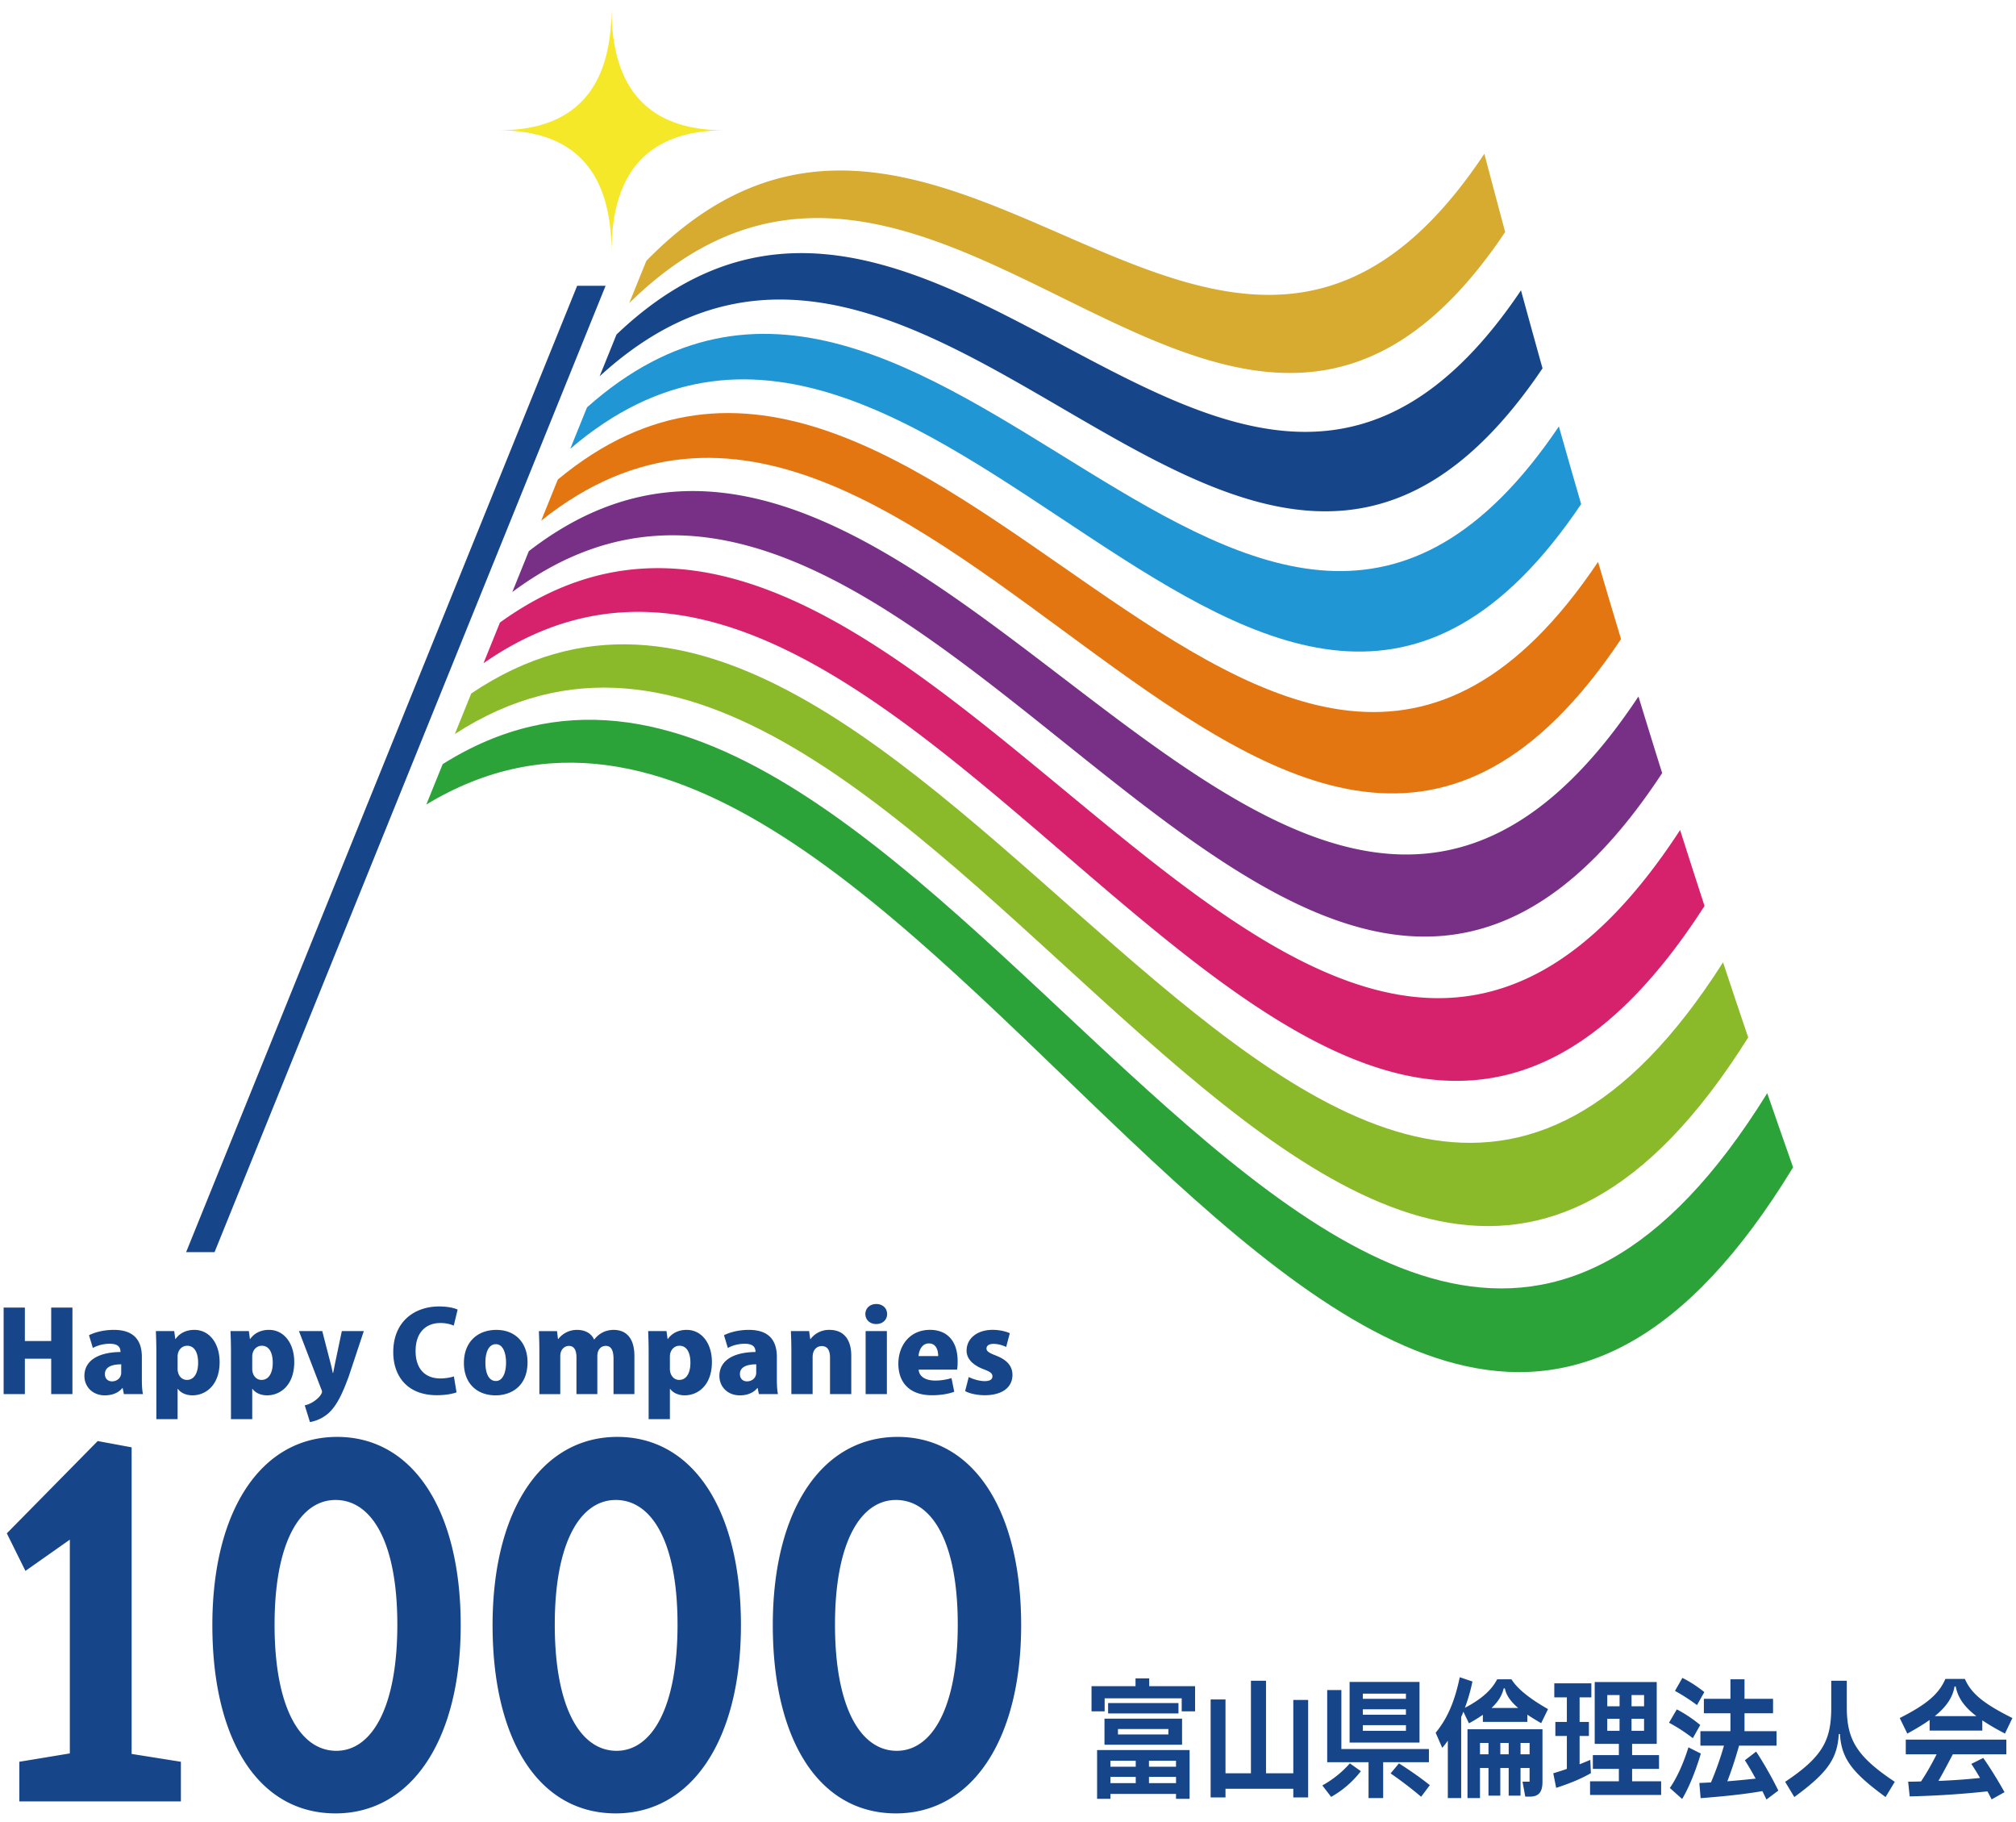 <svg xmlns="http://www.w3.org/2000/svg" xml:space="preserve" width="114" height="103"><path fill="#174589" d="M64.985 95.33h2.594v1.424h-.756v-.736h-4.358v.736h-.742V95.33h2.488v-.438h.774v.438zm-2.947 6.371v-2.758h5.231v2.758h-.768v-.277h-3.709v.277h-.754zm.418-4.533h4.387v1.475h-4.387v-1.475zm.205-.881h3.979v.584h-3.979v-.584zm1.562 3.262h-1.432v.336h1.432v-.336zm-1.431 1.262h1.432v-.35h-1.432v.35zm.427-2.75h2.85v-.307h-2.85v.307zm3.282 1.488h-1.53v.336h1.53v-.336zm-1.529 1.262h1.53v-.35h-1.53v.35zM73.133 96.111h.84v5.51h-.84v-.488h-3.834v.488h-.841v-5.539h.841v4.174h1.438v-5.233h.853v5.233h1.543zM74.774 100.943a5.798 5.798 0 0 0 1.557-1.248l.623.443a5.62 5.62 0 0 1-1.68 1.453l-.5-.648zm6.028-1.314h-2.587v2.029h-.827v-2.029H75.05v-4.08h.801v3.336h4.951v.744zm-.532-1.109h-3.953v-3.43h3.953v3.43zm-.768-2.766h-2.436v.291h2.436v-.291zm0 .883h-2.436v.307h2.436v-.307zm-2.435 1.218h2.436v-.32h-2.436v.32zm2.041 1.84c.553.355 1.162.766 1.746 1.232l-.492.656a22.303 22.303 0 0 0-1.727-1.32l.473-.568zM82.751 96.775a3.67 3.67 0 0 1-.125.299v4.584h-.755V98.41a4.378 4.378 0 0 1-.315.408l-.373-.854c.669-.811 1.076-1.773 1.364-3.139l.716.242a9.87 9.87 0 0 1-.427 1.488c1.064-.555 1.556-1.096 1.826-1.613h.808c.335.541 1.03 1.094 2.067 1.686l-.387.795c-.275-.158-.539-.32-.781-.48v.408h-2.516v-.402c-.242.168-.505.33-.787.482l-.315-.656zm.232 4.883v-3.891h4.24v2.971c0 .57-.197.838-.723.838h-.249l-.157-.846h.4v-.773h-.512v1.563h-.67v-1.563h-.474v1.563h-.668v-1.563h-.48v1.701h-.707zm1.187-3.117h-.479v.643h.479v-.643zm.86-3.086c-.099.43-.342.787-.688 1.109h1.509c-.395-.336-.675-.693-.755-1.109h-.066zm.283 3.086h-.473v.643h.473v-.643zm1.182 0h-.512v.643h.512v-.643zM89.961 100.25c-.604.342-1.202.582-1.963.83l-.164-.824c.268-.08.518-.16.768-.248v-1.861h-.65v-.795h.65v-1.387h-.71v-.795h2.095v.795h-.664v1.387h.526v.795h-.526v1.6c.205-.082.401-.162.605-.248l.033.751zm2.331.459h1.641v.773h-4.019v-.773h1.629v-.701h-1.471v-.779h1.471v-.635h-1.366v-3.496h3.507v3.496h-1.392v.635h1.522v.779h-1.522v.701zm-.709-4.875h-.696v.635h.696v-.635zm-.697 2.021h.696v-.678h-.696v.678zm2.083-2.021h-.709v.635h.709v-.635zm-.71 2.021h.709v-.678h-.709v.678zM95.725 98.271a9.817 9.817 0 0 0-1.346-.875l.44-.752c.46.232.959.576 1.325.883l-.419.744zm.453.87c-.223.766-.617 1.838-1.057 2.568l-.695-.621c.439-.635.793-1.475 1.051-2.299l.701.352zm-.217-2.739a10.15 10.15 0 0 0-1.246-.803l.42-.736c.439.219.879.51 1.24.803l-.414.736zm3.928 5.336a28.212 28.212 0 0 1-.23-.475c-1.057.189-2.311.307-3.493.4l-.071-.859c.223-.008.439-.023.656-.029a18.02 18.02 0 0 0 .735-2.08h-1.333v-.818h1.699v-1.014H96.35v-.818h1.502v-1.102h.796v1.102h1.614v.818h-1.614v1.014h1.812v.818h-2.12c-.218.773-.455 1.48-.664 2.014a54.065 54.065 0 0 0 1.602-.152c-.21-.381-.42-.746-.611-1.037l.639-.49c.387.584.898 1.467 1.254 2.205l-.671.503zM100.946 100.738c2.18-1.451 2.607-2.4 2.607-4.225v-1.49h.879v1.49c0 1.824.531 2.773 2.713 4.225l-.52.861c-1.878-1.373-2.495-2.16-2.581-3.561h-.065c-.084 1.4-.637 2.188-2.515 3.561l-.518-.861zM109.114 97.242c-.349.248-.769.504-1.261.768l-.427-.877c1.543-.781 2.213-1.365 2.58-2.211h1.104c.367.854 1.123 1.43 2.686 2.211l-.42.877a13.649 13.649 0 0 1-1.281-.746v.578h-2.98v-.6zm-1.347 1.942v-.832h5.687v.832h-3.027c-.27.51-.544 1.037-.814 1.504a35.391 35.391 0 0 0 2.352-.168 13.064 13.064 0 0 0-.492-.795l.676-.336c.407.584.809 1.232 1.202 1.934l-.729.408c-.078-.152-.157-.307-.236-.453a51.51 51.51 0 0 1-4.398.285l-.086-.832c.25 0 .492-.006.729-.014.342-.512.637-1.053.88-1.533h-1.744zm2.759-3.838c-.111.635-.467 1.152-1.117 1.678h2.351c-.683-.518-1.05-1.043-1.169-1.678h-.065zM4.096 78.818H2.895v-2H1.406v2H.205v-4.89h1.201v1.89h1.489v-1.89h1.201zM8.022 77.979c0 .314.014.625.062.84H7.005l-.068-.342h-.02c-.232.285-.594.412-.991.412-.696 0-1.153-.494-1.153-1.096 0-.941.908-1.348 2.041-1.354 0-.271-.129-.467-.615-.467-.362 0-.702.1-.948.238l-.219-.72c.246-.127.744-.303 1.407-.303 1.27 0 1.583.746 1.583 1.537v1.255zm-1.167-.844c-.498 0-.922.135-.922.545 0 .291.191.418.403.418.246 0 .519-.164.519-.5v-.463zM9.927 75.705c.225-.328.601-.518 1.065-.518.847 0 1.427.758 1.427 1.82 0 1.305-.785 1.881-1.536 1.881-.389 0-.683-.164-.82-.361h-.02v1.709H8.841v-3.803c0-.443-.013-.836-.027-1.178h1.038l.061.449h.014zm.116 1.684c0 .361.218.627.526.627.423 0 .634-.412.634-.969 0-.596-.218-.963-.62-.963-.281 0-.54.234-.54.615v.69zM14.147 75.705c.225-.328.601-.518 1.065-.518.847 0 1.427.758 1.427 1.82 0 1.305-.785 1.881-1.536 1.881-.389 0-.683-.164-.82-.361h-.02v1.709h-1.202v-3.803c0-.443-.013-.836-.027-1.178h1.038l.061.449h.014zm.116 1.684c0 .361.218.627.526.627.423 0 .634-.412.634-.969 0-.596-.218-.963-.62-.963-.281 0-.54.234-.54.615v.69zM20.572 75.256l-.84 2.531c-.396 1.096-.717 1.695-1.133 2.09a2.15 2.15 0 0 1-1.072.523l-.294-.947c.498-.098.976-.559.976-.768a.382.382 0 0 0-.047-.158l-1.257-3.271h1.318l.451 1.746c.054.203.109.432.143.621h.021c.041-.189.081-.418.123-.613l.368-1.754h1.243zM25.816 78.719c-.184.074-.594.162-1.113.162-1.673 0-2.465-1.08-2.465-2.436 0-1.752 1.229-2.582 2.588-2.582.532 0 .901.102 1.052.178l-.219.904a1.926 1.926 0 0 0-.765-.145c-.758 0-1.393.48-1.393 1.582 0 1.02.547 1.551 1.4 1.551.273 0 .581-.051.765-.115l.15.901zM29.831 77.016c0 1.387-.963 1.873-1.803 1.873-1.064 0-1.795-.684-1.795-1.828 0-1.197.778-1.873 1.836-1.873 1.099 0 1.762.757 1.762 1.828m-1.789-1.02c-.451 0-.594.545-.594 1.039 0 .594.184 1.043.594 1.043.389 0 .574-.475.574-1.043 0-.525-.164-1.039-.574-1.039M35.874 78.818h-1.181v-1.986c0-.449-.109-.74-.438-.74-.279 0-.477.221-.477.582v2.145h-1.181v-2.076c0-.348-.096-.65-.43-.65-.178 0-.485.133-.485.588v2.139H30.5v-2.424c0-.424-.013-.803-.027-1.139h1.024l.055.443h.021a1.322 1.322 0 0 1 1.058-.512c.471 0 .812.207.962.543h.014c.15-.203.499-.543 1.093-.543.751 0 1.174.518 1.174 1.467v2.163zM37.765 75.705c.225-.328.601-.518 1.065-.518.847 0 1.427.758 1.427 1.82 0 1.305-.785 1.881-1.536 1.881-.389 0-.683-.164-.82-.361h-.02v1.709h-1.202v-3.803c0-.443-.013-.836-.027-1.178h1.038l.061.449h.014zm.116 1.684c0 .361.218.627.526.627.423 0 .634-.412.634-.969 0-.596-.218-.963-.62-.963-.281 0-.54.234-.54.615v.69zM43.93 77.979c0 .314.014.625.062.84h-1.079l-.068-.342h-.02c-.232.285-.594.412-.991.412-.696 0-1.153-.494-1.153-1.096 0-.941.908-1.348 2.041-1.354 0-.271-.129-.467-.615-.467-.362 0-.702.1-.948.238l-.219-.72c.246-.127.744-.303 1.407-.303 1.27 0 1.583.746 1.583 1.537v1.255zm-1.167-.844c-.498 0-.922.135-.922.545 0 .291.191.418.403.418.246 0 .519-.164.519-.5v-.463zM48.137 78.818h-1.202V76.75c0-.373-.122-.646-.464-.646-.253 0-.519.172-.519.627v2.088H44.75v-2.424c0-.424-.013-.803-.027-1.139h1.031l.062.449h.02a1.3 1.3 0 0 1 1.065-.518c.806 0 1.236.537 1.236 1.461v2.17zM49.55 74.857c-.362 0-.615-.24-.615-.564 0-.334.261-.568.615-.568.362 0 .614.234.614.568 0 .336-.265.564-.614.564m.601 3.961h-1.202v-3.563h1.202v3.563zM53.961 78.686c-.355.133-.812.197-1.27.197-1.208 0-1.891-.672-1.891-1.785 0-1.02.642-1.912 1.789-1.912.915 0 1.563.57 1.563 1.779 0 .17-.007.348-.034.469h-2.171c.028.424.437.619.936.619.348 0 .648-.057.921-.139l.157.772zm-.908-2.018c0-.318-.109-.715-.526-.715-.409 0-.566.418-.586.715h1.112zM56.897 76.154a1.693 1.693 0 0 0-.71-.176c-.266 0-.403.107-.403.264 0 .146.116.236.539.4.67.26.922.627.929 1.082 0 .732-.601 1.158-1.57 1.158-.43 0-.861-.096-1.106-.234l.205-.797c.191.105.587.234.894.234.3 0 .444-.096.444-.268 0-.17-.11-.258-.499-.404-.737-.285-.962-.684-.962-1.051 0-.67.573-1.176 1.474-1.176.397 0 .738.088.97.189l-.205.779zM3.949 99.133V87.047l-2.511 1.767-1.052-2.123 5.139-5.218 1.918.355v17.334l2.786.443v2.241H1.094v-2.241zM19.064 81.238c4.294 0 6.988 4.156 6.988 10.643s-2.786 10.643-7.078 10.643c-4.362 0-6.966-4.156-6.966-10.643s2.764-10.643 7.056-10.643m-.044 17.748c1.987 0 3.448-2.418 3.448-7.135 0-4.688-1.461-7.047-3.493-7.047-1.987 0-3.449 2.359-3.449 7.047-.001 4.717 1.461 7.135 3.494 7.135M34.91 81.238c4.294 0 6.988 4.156 6.988 10.643s-2.786 10.643-7.078 10.643c-4.362 0-6.966-4.156-6.966-10.643s2.764-10.643 7.056-10.643m-.045 17.748c1.987 0 3.448-2.418 3.448-7.135 0-4.688-1.461-7.047-3.493-7.047-1.987 0-3.449 2.359-3.449 7.047 0 4.717 1.462 7.135 3.494 7.135M50.756 81.238c4.294 0 6.988 4.156 6.988 10.643s-2.786 10.643-7.078 10.643c-4.362 0-6.966-4.156-6.966-10.643s2.764-10.643 7.056-10.643m-.045 17.748c1.987 0 3.448-2.418 3.448-7.135 0-4.688-1.461-7.047-3.493-7.047-1.987 0-3.449 2.359-3.449 7.047 0 4.717 1.462 7.135 3.494 7.135"/><path fill="#D7AB30" d="M85.114 13.117a926.656 926.656 0 0 1-1.178-4.423C69.116 31.001 53.32-2.398 36.548 14.749l-.967 2.389C53.108-.075 69.619 36.245 85.114 13.117"/><path fill="#174589" d="M87.226 20.825a819.54 819.54 0 0 1-1.218-4.409c-16.002 23.789-33.05-14.751-51.146 2.497l-.955 2.362C52.767 4 70.54 45.56 87.226 20.825"/><path fill="#2096D5" d="M89.41 28.5c-.425-1.46-.843-2.923-1.259-4.389-17.2 25.491-35.519-18.361-54.956-1.08l-.947 2.34C52.461 8.097 71.516 55.07 89.41 28.5M28.492 28.441l-.007.02.01-.022c-.001-.001-.002.001-.003.002"/><path fill="#E37610" d="M91.665 36.131c-.438-1.451-.87-2.906-1.299-4.363C71.95 59.199 52.342 9.857 31.544 27.111l-.94 2.323c21.587-17.215 41.94 35.351 61.061 6.697"/><path fill="#773086" d="M93.991 43.708a684.305 684.305 0 0 1-1.34-4.33c-19.649 29.625-40.564-25.389-62.747-8.217l-.935 2.312c22.984-17.107 44.658 41.236 65.022 10.235"/><path fill="#D6226D" d="M96.387 51.219a672.874 672.874 0 0 1-1.381-4.291c-20.902 32.089-43.147-28.78-66.735-11.731l-.93 2.299C51.745 20.54 74.76 84.846 96.387 51.219"/><path fill="#8ABA29" d="M98.856 58.652c-.479-1.41-.952-2.824-1.422-4.244-22.174 34.838-45.769-32.076-70.786-15.2l-.926 2.289c25.846-16.755 50.224 53.702 73.134 17.155"/><path fill="#2CA339" d="M99.933 61.805C76.469 99.691 51.502 26.547 25.032 43.202l-.924 2.282c27.312-16.512 53.075 60.286 77.287 20.512-.49-1.392-.978-2.789-1.462-4.191"/><path fill="#F5E829" d="M40.969 7.368c-4.26 0-6.39-2.297-6.39-6.892 0 4.595-2.13 6.892-6.39 6.892 4.26 0 6.39 2.297 6.39 6.891 0-4.594 2.13-6.891 6.39-6.891"/><path fill="#174589" d="M32.637 16.157 10.525 70.791h1.608l22.112-54.634z"/></svg>